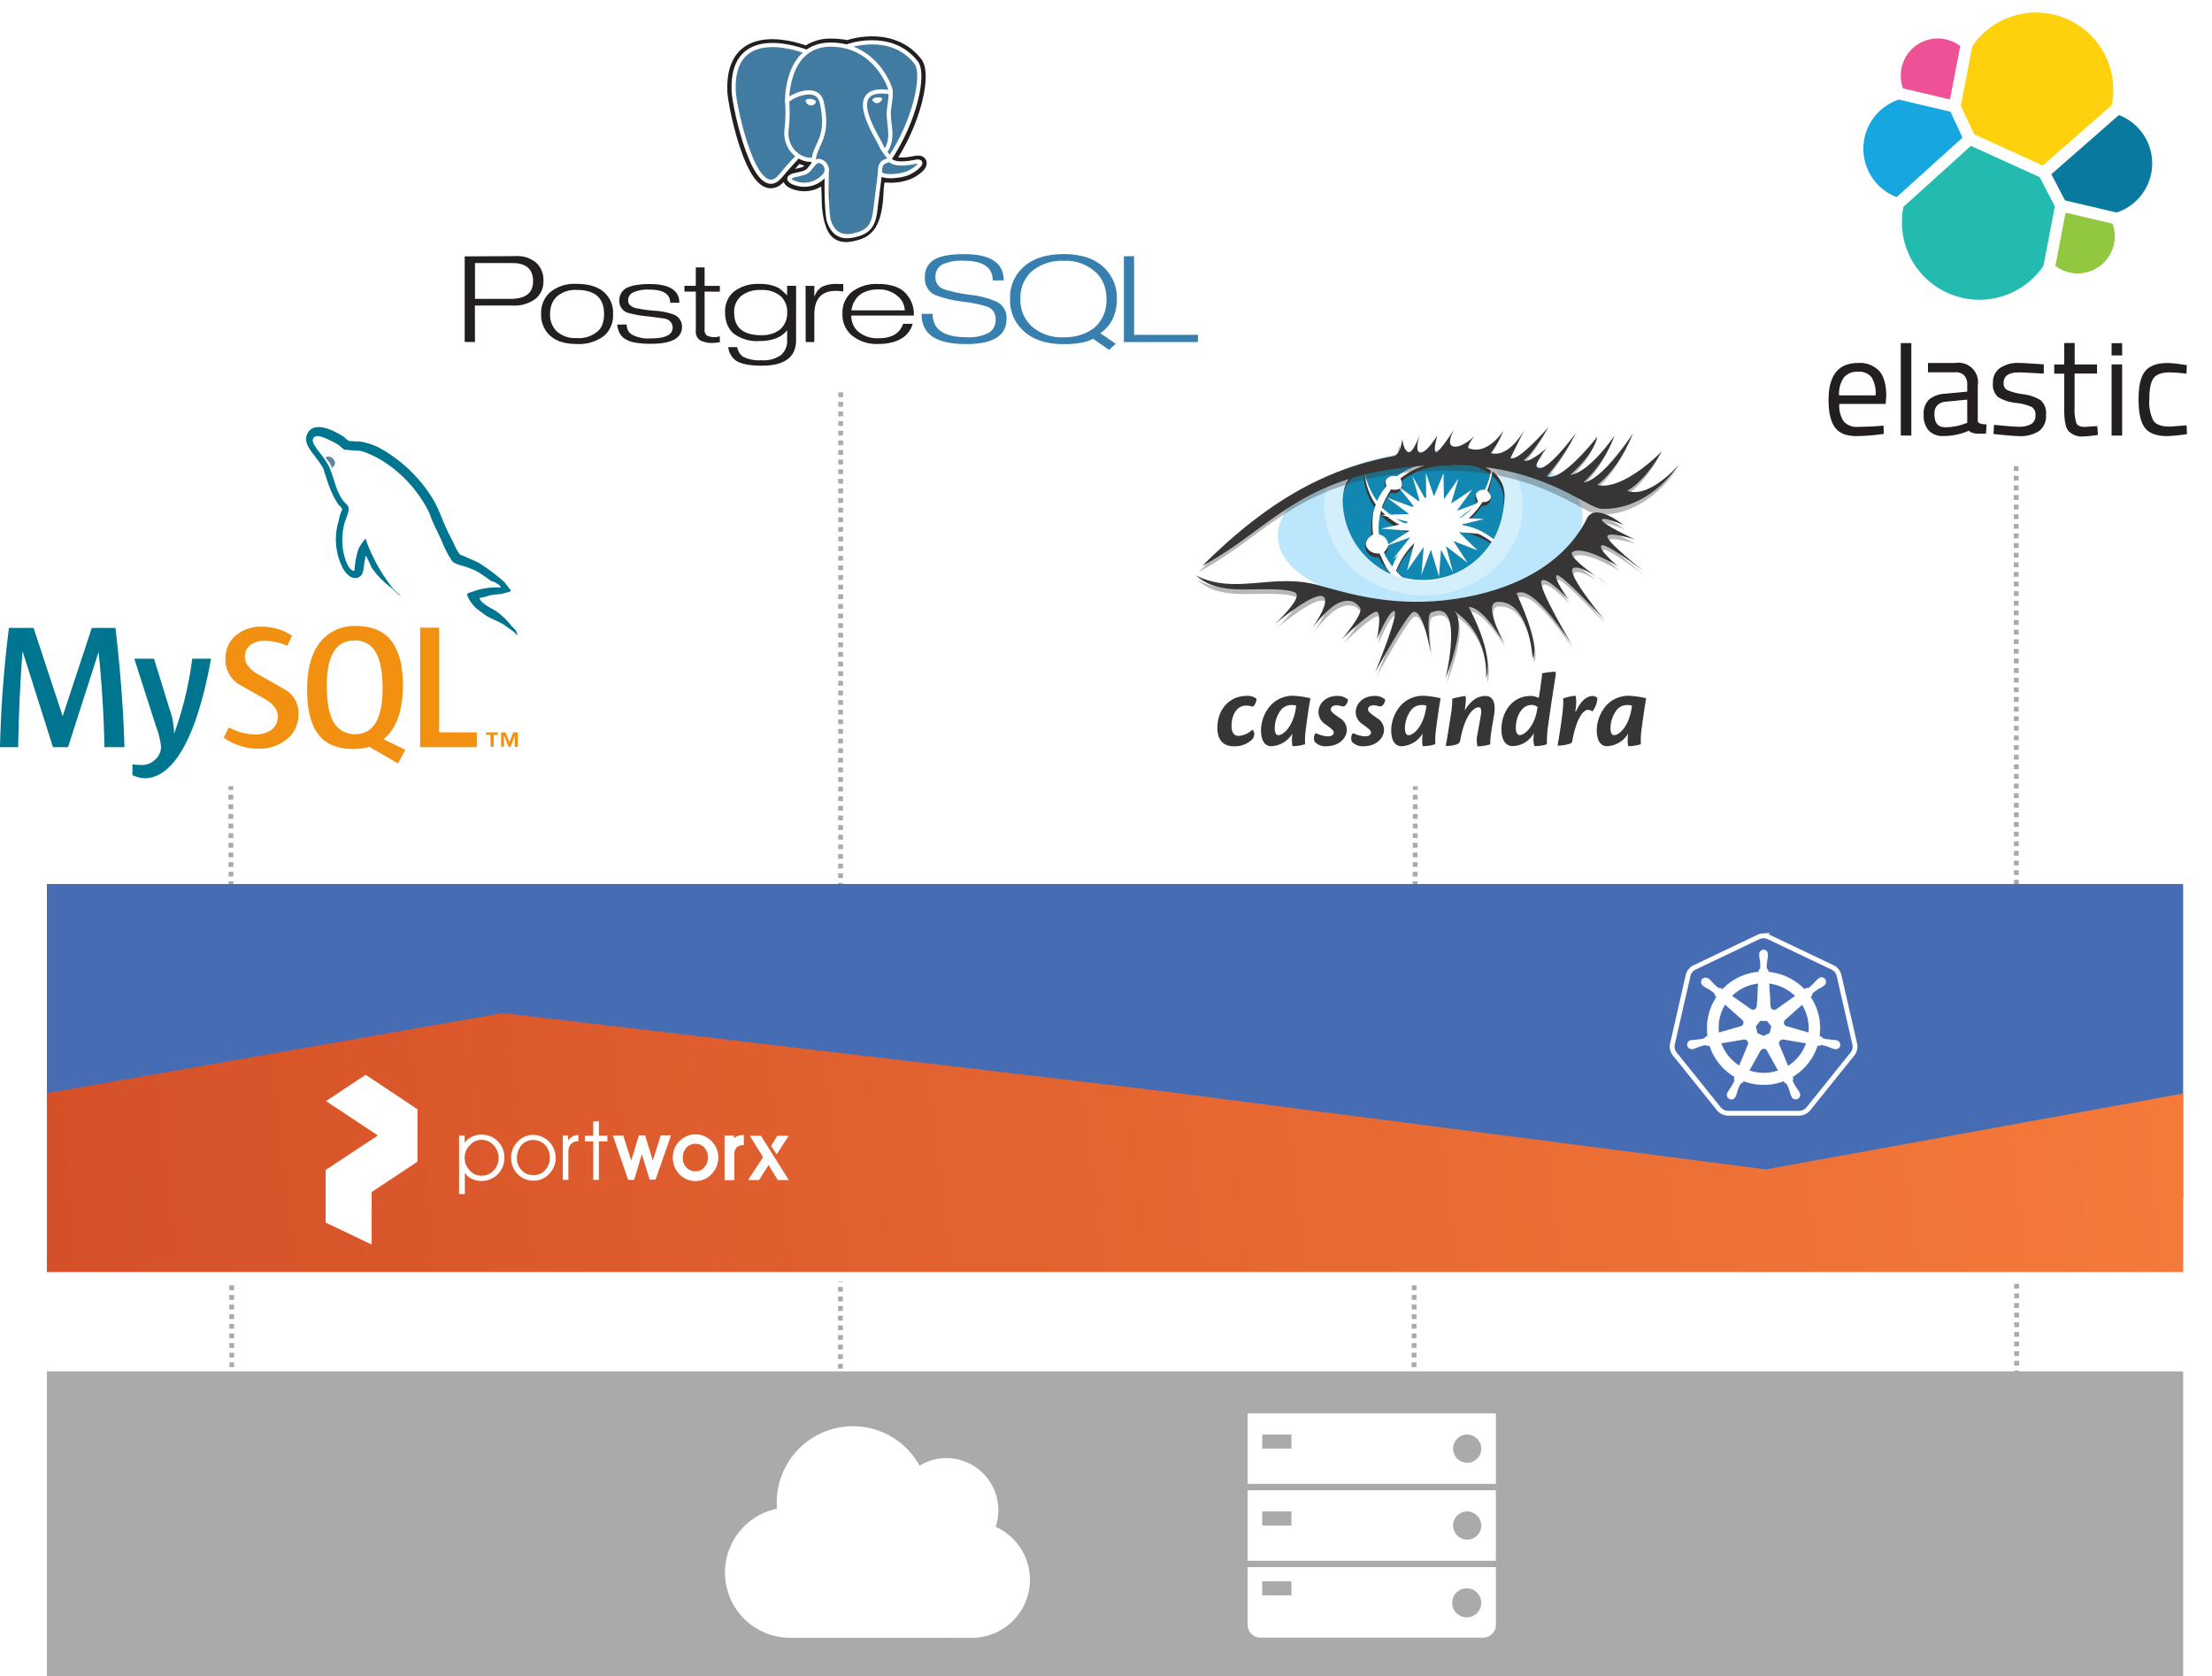 <svg xmlns="http://www.w3.org/2000/svg" xmlns:xlink="http://www.w3.org/1999/xlink" width="459.953" height="348.493" viewBox="0 0 459.953 348.493"><defs><style>.a,.ag,.k,.l,.m{fill:none;}.a{stroke:#aaa;stroke-dasharray:1 1;}.b{fill:#5d87a1;}.ai,.b,.e,.f{fill-rule:evenodd;}.c,.f{fill:#00758f;}.d,.e{fill:#f29111;}.g,.i{fill:#231f20;}.h{fill:#367faf;}.i{stroke:#231f20;stroke-width:2.598px;}.j{fill:#417ba2;}.ag,.ah,.k,.l,.m,.n,.o{stroke:#fff;}.k,.l{stroke-linecap:round;}.k,.m{stroke-linejoin:round;}.k,.l,.m{stroke-width:0.866px;}.l{stroke-linejoin:bevel;}.ah,.ai,.aj,.n,.o,.s{fill:#fff;}.n{stroke-width:0.289px;}.o{stroke-width:0.144px;}.p{fill:#373535;}.q{fill:#bbe6fb;}.r,.v,.w{opacity:0.35;}.r{clip-path:url(#a);}.t{fill:#1287b1;}.u{clip-path:url(#b);}.v{clip-path:url(#c);}.w{clip-path:url(#d);}.x{fill:#ffd10c;}.y{fill:#23bab0;}.z{fill:#ef5197;}.aa{fill:#16a7e0;}.ab{fill:#92c740;}.ac{fill:#0a79a0;}.ad{fill:#aaa;}.ae{fill:#466cb4;}.af{fill:url(#g);}.ah{stroke-width:0.055px;}.aj{stroke:rgba(0,0,0,0);}.ak{filter:url(#e);}</style><clipPath id="a"><rect width="41.28" height="29.053"/></clipPath><clipPath id="b"><rect width="21.463" height="21.425"/></clipPath><clipPath id="c"><rect width="99.275" height="28.904"/></clipPath><clipPath id="d"><rect width="93.18" height="34.513"/></clipPath><filter id="e" x="3.752" y="181.722" width="456.201" height="90.726" filterUnits="userSpaceOnUse"><feOffset dy="2" input="SourceAlpha"/><feGaussianBlur stdDeviation="2" result="f"/><feFlood flood-opacity="0.161"/><feComposite operator="in" in2="f"/><feComposite in="SourceGraphic"/></filter><linearGradient id="g" x1="0.004" y1="0.807" x2="1" y2="0.794" gradientUnits="objectBoundingBox"><stop offset="0" stop-color="#d55028"/><stop offset="1" stop-color="#f47a3a"/></linearGradient></defs><g transform="translate(-330.248 -3556.507)"><line class="a" x1="0.261" y1="154.776" transform="translate(378.242 3719.973)"/><g transform="translate(330.248 3645.3)"><path class="b" d="M635.014,359.8a4.9,4.9,0,0,0-1.014.107v.053h.053a7.473,7.473,0,0,0,.8,1.014c.213.374.374.8.587,1.175l.053-.054a1.352,1.352,0,0,0,.534-1.228c-.161-.16-.161-.374-.321-.534-.16-.214-.534-.374-.694-.534" transform="translate(-566.373 -353.66)"/><g transform="translate(0 0)"><path class="c" d="M546.875,438.286h-4.163c-.128-6.981-.576-13.578-1.216-19.791h0l-6.341,19.791h-3.138L525.74,418.5h-.064c-.449,5.957-.769,12.489-.9,19.791H521a241.506,241.506,0,0,1,1.857-24.786h5.124L534,431.753h.064l6.021-18.253h4.931c1.024,8.966,1.665,17.228,1.857,24.786" transform="translate(-521 -371.741)"/><path class="c" d="M580.332,423.564c-1.665,9.159-3.907,15.82-6.661,19.983q-3.266,4.8-7.109,4.8a6.488,6.488,0,0,1-2.562-.64v-2.242a13.646,13.646,0,0,0,1.729.128,3.877,3.877,0,0,0,2.882-1.024,3.655,3.655,0,0,0,1.345-2.69,16.719,16.719,0,0,0-1.025-4.227L564.384,423.5h4.1l3.267,10.568a14.916,14.916,0,0,1,.9,5.06,72.469,72.469,0,0,0,3.779-15.627h3.907Z" transform="translate(-536.46 -375.337)"/><path class="d" d="M669.184,438.25H657.4V413.4h3.971v21.776h7.814Z" transform="translate(-570.04 -371.706)"/><path class="e" d="M641.131,438.647l-4.547-2.242c.385-.32.768-.7,1.153-1.089,1.922-2.306,2.882-5.636,2.882-10.119,0-8.2-3.2-12.3-9.671-12.3a9.012,9.012,0,0,0-7.365,3.138c-1.921,2.306-2.882,5.636-2.882,10.055,0,4.355.833,7.558,2.562,9.607,1.537,1.857,3.907,2.754,7.11,2.754a10.89,10.89,0,0,0,3.266-.448l5.957,3.458Zm-14.795-5.572c-1.025-1.6-1.537-4.227-1.537-7.814,0-6.276,1.922-9.351,5.7-9.351a4.756,4.756,0,0,1,4.355,2.242c1.024,1.6,1.536,4.163,1.536,7.75,0,6.276-1.921,9.479-5.7,9.479a5.012,5.012,0,0,1-4.355-2.306" transform="translate(-556.845 -371.526)"/><path class="d" d="M609.163,431.225a6.579,6.579,0,0,1-2.305,5.188,9.078,9.078,0,0,1-6.212,2.049,12.317,12.317,0,0,1-7.045-2.306l1.089-2.113A12.389,12.389,0,0,0,600,435.516a5.753,5.753,0,0,0,3.523-.961,3.4,3.4,0,0,0,1.345-2.754c0-1.473-1.025-2.754-2.882-3.778-1.729-.961-5.188-2.946-5.188-2.946a5.907,5.907,0,0,1-2.818-5.252,6.17,6.17,0,0,1,2.113-4.868,8.012,8.012,0,0,1,5.444-1.857,11.279,11.279,0,0,1,6.277,1.857l-.961,2.114a11.8,11.8,0,0,0-4.8-1.024,4.492,4.492,0,0,0-2.946.9,3.074,3.074,0,0,0-1.089,2.37c0,1.473,1.025,2.754,3.01,3.843,1.793.961,5.316,3.01,5.316,3.01a5.529,5.529,0,0,1,2.818,5.06" transform="translate(-547.102 -371.598)"/><path class="f" d="M660.875,381.668a14.375,14.375,0,0,0-5.828.833c-.449.192-1.153.192-1.217.768.257.256.257.64.513.961a8.483,8.483,0,0,0,1.537,1.857c.641.448,1.281.961,1.922,1.409,1.153.7,2.5,1.153,3.651,1.857.64.448,1.345.961,1.985,1.409.32.256.512.64.961.768v-.064c-.193-.256-.256-.641-.449-.961l-.9-.9a14.015,14.015,0,0,0-3.138-3.01c-.961-.641-3.075-1.537-3.459-2.69l-.064-.064a11.984,11.984,0,0,0,2.049-.512c1.025-.256,1.922-.192,3.011-.448a12.986,12.986,0,0,0,1.473-.448v-.256c-.512-.512-.961-1.281-1.473-1.793a39.755,39.755,0,0,0-4.932-3.714c-.961-.576-2.114-.961-3.138-1.473-.384-.192-.961-.256-1.153-.576a13.134,13.134,0,0,1-1.217-2.306,54.524,54.524,0,0,1-2.434-5.188,32.377,32.377,0,0,0-1.537-3.394,29.988,29.988,0,0,0-11.593-11.208,13.52,13.52,0,0,0-3.843-1.217c-.769,0-1.473-.064-2.242-.128-.512-.192-.96-.769-1.409-1.025-1.729-1.089-6.084-3.394-7.365-.32-.833,1.922,1.217,3.843,1.858,4.868a17.447,17.447,0,0,1,1.537,2.242c.192.512.256,1.025.512,1.6a27.583,27.583,0,0,0,1.537,4.035,17.682,17.682,0,0,0,1.089,1.857c.257.32.64.448.768,1.025a7.707,7.707,0,0,0-.7,2.242,13.076,13.076,0,0,0,.9,10.055c.448.768,1.6,2.37,3.138,1.793,1.345-.512,1.025-2.242,1.409-3.715.064-.384,0-.576.192-.833v.064c.448.832.833,1.665,1.217,2.5a18.009,18.009,0,0,0,3.907,4.035c.7.512,1.281,1.473,2.177,1.793v-.064H640a3.083,3.083,0,0,0-.7-.577,13.364,13.364,0,0,1-1.537-1.793,33.441,33.441,0,0,1-3.331-5.444,28.5,28.5,0,0,1-1.281-2.882c-.192-.384-.192-.9-.449-1.089a9.653,9.653,0,0,0-1.409,2.049,15.989,15.989,0,0,0-.833,4.547c-.128,0-.064,0-.128.064-.961-.256-1.281-1.217-1.666-2.05a13.075,13.075,0,0,1-.256-8.006c.192-.641,1.089-2.626.769-3.2-.192-.576-.769-.9-1.089-1.345a11.436,11.436,0,0,1-1.089-1.921c-.7-1.665-1.089-3.522-1.857-5.188a17.634,17.634,0,0,0-1.473-2.306A19.1,19.1,0,0,1,622,351.887c-.128-.32-.384-.9-.128-1.217.064-.256.193-.32.449-.384.384-.32,1.473.064,1.857.256a18.053,18.053,0,0,1,2.946,1.473c.449.32.9.9,1.409,1.025h.641c.961.192,2.049.064,2.946.32a20.441,20.441,0,0,1,4.291,2.049,26.712,26.712,0,0,1,9.351,10.247c.384.7.512,1.345.832,2.05.641,1.473,1.409,2.946,2.05,4.419a21.922,21.922,0,0,0,2.113,4.035c.448.641,2.242.961,3.074,1.281a19.532,19.532,0,0,1,2.05.833c1.025.641,2.05,1.345,3.01,2.049.384,0,1.921.768,1.986,1.345" transform="translate(-556.735 -348.3)"/><path class="d" d="M684.756,450.41h.64V447.4h-.96l-.768,2.049-.833-2.049h-.9v3.01h.576V448.1h.064l.9,2.305h.448l.833-2.305Zm-5,0h.641v-2.5h.833V447.4H678.8v.512h.9l.064,2.5Z" transform="translate(-577.734 -383.93)"/></g></g><line class="a" y1="229.779" x2="0.053" transform="translate(505.003 3637.289)"/><g transform="translate(426.879 3565.305)"><path class="g" d="M16.367,46.544h-7.4V39.1h7.8c2.854,0,4.283,1.276,4.283,3.779q0,3.663-4.684,3.664m5.318-7.529a6.161,6.161,0,0,0-4.256-1.361l-10.6.057v17.8H8.968l-.02-7.578h7.884A7.282,7.282,0,0,0,21.5,46.575a4.57,4.57,0,0,0,1.7-3.778,4.813,4.813,0,0,0-1.521-3.779ZM35.5,51.778a3.628,3.628,0,0,1-1.013,1.514,6.056,6.056,0,0,1-4.394,1.4,5.7,5.7,0,0,1-4.082-1.361,4.751,4.751,0,0,1-1.424-3.642,5.588,5.588,0,0,1,.373-2.109,4.139,4.139,0,0,1,1.08-1.553,5.8,5.8,0,0,1,4.053-1.342c3.827,0,5.716,1.668,5.716,5a6.135,6.135,0,0,1-.326,2.089m.387-6.566q-1.952-1.779-5.778-1.78A7.943,7.943,0,0,0,24.5,45.247a5.751,5.751,0,0,0-1.779,4.439,5.824,5.824,0,0,0,1.837,4.479,6.133,6.133,0,0,0,2.363,1.329,10.9,10.9,0,0,0,3.166.425,8.533,8.533,0,0,0,5.811-1.76A5.7,5.7,0,0,0,37.681,49.7a5.7,5.7,0,0,0-1.8-4.479Zm16.157,7.082c0,2.409-2.147,3.594-6.44,3.594a18.8,18.8,0,0,1-3.316-.249,5.647,5.647,0,0,1-2.188-.828,3.274,3.274,0,0,1-1.032-1.134,4.7,4.7,0,0,1-.5-1.779l1.984-.018a2.3,2.3,0,0,0,1.049,2.083,7.2,7.2,0,0,0,3.987.8q4.5,0,4.5-2.256a1.856,1.856,0,0,0-1.509-1.814q-.306-.1-3.642-.506a22.953,22.953,0,0,1-4.157-.737,2.55,2.55,0,0,1-1.777-2.543,2.863,2.863,0,0,1,1.587-2.677,7.952,7.952,0,0,1,1.962-.564,16.3,16.3,0,0,1,2.727-.2q6.2,0,6.2,3.891h-1.9q0-2.734-4.358-2.735a7.371,7.371,0,0,0-3.307.567,1.815,1.815,0,0,0-1.091,1.7q0,1.071,1.471,1.549a30.107,30.107,0,0,0,3.957.574,13.6,13.6,0,0,1,3.8.709,2.686,2.686,0,0,1,1.984,2.6Zm7.846,3.26-.812.113-.507.038a5.288,5.288,0,0,1-2.813-.567,2.189,2.189,0,0,1-.85-1.984V45.03H52.523V43.835h2.353L54.894,40h1.821v3.838h3.172V45.05l-3.172-.02v7.9a1.369,1.369,0,0,0,.468,1.219,3.052,3.052,0,0,0,1.672.336,1.367,1.367,0,0,0,.383-.014c.142-.023.35-.071.631-.145l.02,1.219Zm12.6-2.71a5.4,5.4,0,0,1-1.7.937,6.81,6.81,0,0,1-2.2.326c-3.81,0-5.712-1.559-5.712-4.72a4.275,4.275,0,0,1,1.46-3.438A6.171,6.171,0,0,1,68.437,44.7,5.869,5.869,0,0,1,72.5,45.956a4.3,4.3,0,0,1,1.386,3.353,4.476,4.476,0,0,1-1.414,3.535M75.7,43.83H73.883l-.02,2.008a12,12,0,0,0-1.721-1.548,8.186,8.186,0,0,0-3.957-.84,8.05,8.05,0,0,0-5.428,1.624,5.316,5.316,0,0,0-1.777,4.318,6.555,6.555,0,0,0,.449,2.494,4.954,4.954,0,0,0,1.311,1.862,8.052,8.052,0,0,0,5.3,1.567c2.744,0,4.677-.751,5.839-2.268v2.079a3.863,3.863,0,0,1-1.253,3.078A6.247,6.247,0,0,1,68.51,59.3a7.288,7.288,0,0,1-3.827-.743,3.068,3.068,0,0,1-1.185-1.98H61.635A3.9,3.9,0,0,0,63.3,59.421q1.569,1.012,5.3,1.012,7.135,0,7.135-5.3V43.816Zm9.85,1.183a9.528,9.528,0,0,0-1.528-.133q-4.49,0-4.49,4.925v5.709h-1.8l-.02-11.683,1.821.018v2.083h.095a3.636,3.636,0,0,1,1.453-1.868,6.591,6.591,0,0,1,3.248-.617h1.223v1.563Zm1.7,3.92A5.212,5.212,0,0,1,88.8,45.849a5.492,5.492,0,0,1,1.777-.95,7.306,7.306,0,0,1,2.237-.316,5.838,5.838,0,0,1,3.966,1.332,3.943,3.943,0,0,1,1.552,3.019H87.264m11.243-3.6a5.84,5.84,0,0,0-2.373-1.419,10.7,10.7,0,0,0-3.309-.461A8.282,8.282,0,0,0,87.335,45.1a5.548,5.548,0,0,0-1.952,4.479,5.683,5.683,0,0,0,1.874,4.5,8.215,8.215,0,0,0,5.719,1.837,10.68,10.68,0,0,0,2.724-.333,7.548,7.548,0,0,0,2.19-.942,5.084,5.084,0,0,0,2.083-2.914H97.989c-.676,1.984-2.357,3-5.046,3a6.14,6.14,0,0,1-4.394-1.465,4.312,4.312,0,0,1-1.318-3.254h12.982a6.2,6.2,0,0,0-1.74-4.677Z" transform="translate(-6.834 6.797)"/><path class="h" d="M91.509,50.865q0,5.2-8.39,5.2-5.028,0-7.342-1.793a5.3,5.3,0,0,1-1.892-4.493h2.268q0,4.858,6.98,4.857a9.014,9.014,0,0,0,4.839-.992,3.124,3.124,0,0,0,1.275-2.75,2.63,2.63,0,0,0-1.722-2.6,27.187,27.187,0,0,0-4.762-1.013,24.722,24.722,0,0,1-6.177-1.451A3.766,3.766,0,0,1,74.54,42.2a3.957,3.957,0,0,1,1.74-3.555q1.871-1.28,6.426-1.28,8.227,0,8.224,5.464H88.646q0-4.092-6.094-4.092a9.29,9.29,0,0,0-4.479.822,2.892,2.892,0,0,0-1.339,2.582,2.545,2.545,0,0,0,1.722,2.506,31.534,31.534,0,0,0,5.394,1.168,18.269,18.269,0,0,1,5.669,1.474,3.684,3.684,0,0,1,2.008,3.577ZM109.8,52.637a8.788,8.788,0,0,1-2.852,1.518,11.707,11.707,0,0,1-3.56.506,9.423,9.423,0,0,1-6.5-2.168,7.31,7.31,0,0,1-2.48-5.774,7.288,7.288,0,0,1,2.459-5.861,9.721,9.721,0,0,1,6.52-2.1,9.106,9.106,0,0,1,6.47,2.2,6.721,6.721,0,0,1,1.838,2.5,8.389,8.389,0,0,1,.6,3.264,7.462,7.462,0,0,1-2.489,5.919m1.2,1.181a7.843,7.843,0,0,0,2.6-3.009,9.366,9.366,0,0,0,.843-4.079,8.593,8.593,0,0,0-2.755-6.661,9.329,9.329,0,0,0-3.543-2.044,15.531,15.531,0,0,0-4.762-.669q-5.2,0-8.168,2.523a8.513,8.513,0,0,0-2.965,6.84A8.551,8.551,0,0,0,95.232,53.5c1.98,1.719,4.72,2.579,8.175,2.579a20.186,20.186,0,0,0,3.538-.274,8.6,8.6,0,0,0,2.563-.842l3.328,2.306L114.224,56,111,53.81Zm20.31,1.818H115.923V37.815l2.116-.038v16.37h13.294l-.02,1.488Z" transform="translate(21.146 6.672)"/><path class="i" d="M76.237,36.412c.279-2.324.2-2.665,1.928-2.288l.425.038a10,10,0,0,0,4.1-.689c2.2-1.02,3.506-2.727,1.337-2.279-4.952,1.02-5.292-.655-5.292-.655,5.23-7.758,7.413-17.607,5.527-20.016C79.113,3.947,70.2,7.058,70.056,7.139l-.047.009a17.551,17.551,0,0,0-3.3-.344,8.223,8.223,0,0,0-5.244,1.566S45.572,1.821,46.3,16.6c.156,3.144,4.507,23.791,9.694,17.555,1.9-2.282,3.727-4.209,3.727-4.209a4.785,4.785,0,0,0,3.142.8l.088-.075a3.445,3.445,0,0,0,.035.887c-1.336,1.492-.944,1.757-3.614,2.306-2.7.557-1.115,1.549-.078,1.808a5.49,5.49,0,0,0,6.13-1.991L65.345,34c.524.42.489,3.015.563,4.868a17.489,17.489,0,0,0,.577,4.606c.378,1.02.822,3.648,4.337,2.9,2.934-.629,5.179-1.534,5.383-9.954" transform="translate(9.624 -6.274)"/><path class="j" d="M84.031,31.2c-4.952,1.02-5.292-.655-5.292-.655,5.23-7.758,7.412-17.607,5.527-20.018-5.145-6.576-14.054-3.465-14.2-3.385l-.048.009a17.55,17.55,0,0,0-3.3-.344A8.223,8.223,0,0,0,61.47,8.368S45.579,1.82,46.305,16.6c.156,3.146,4.507,23.791,9.694,17.555,1.9-2.282,3.727-4.209,3.727-4.209a4.8,4.8,0,0,0,3.141.8l.089-.075a3.46,3.46,0,0,0,.035.887c-1.336,1.492-.944,1.757-3.614,2.306-2.7.557-1.115,1.549-.078,1.808a5.49,5.49,0,0,0,6.13-1.991L65.352,34c.524.42.893,2.728.829,4.819a13.187,13.187,0,0,0,.312,4.652c.414,1.123.822,3.648,4.337,2.9,2.934-.629,4.456-2.259,4.667-4.978.15-1.933.49-1.647.51-3.373l.272-.818c.315-2.622.05-3.465,1.857-3.071l.425.038a9.992,9.992,0,0,0,4.1-.689c2.2-1.02,3.506-2.727,1.337-2.279Z" transform="translate(9.627 -6.275)"/><g transform="translate(55.91 0)"><path class="k" d="M65.668,32.715c-.136,4.875.034,9.784.51,10.977s1.5,3.515,5.012,2.761c2.934-.629,4-1.847,4.464-4.535l1.084-8.593M61.472,8.276s-15.9-6.5-15.165,8.28C46.449,19.7,50.814,40.348,56,34.112c1.9-2.268,3.61-4.068,3.61-4.068M70.047,7.09c-.567.173,8.844-3.434,14.184,3.4,1.885,2.409-.283,12.26-5.527,20.018" transform="translate(-46.282 -6.292)"/><path class="l" d="M75.428,30.36s.34,1.677,5.294.655c2.168-.448.85,1.257-1.337,2.279-1.806.836-5.853,1.053-5.921-.1-.17-2.99,2.132-2.081,1.964-2.829-.15-.675-1.179-1.337-1.859-2.986-.6-1.441-8.149-12.489,2.1-10.848.376-.078-2.673-9.747-12.262-9.9s-9.272,11.792-9.272,11.792" transform="translate(-43.008 -6.155)"/><g transform="translate(10.957 10.41)"><path class="m" d="M59.57,24.251c-1.337,1.492-.944,1.757-3.614,2.306-2.7.557-1.115,1.549-.078,1.808a5.49,5.49,0,0,0,6.13-1.991,1.836,1.836,0,0,0-.825-2.516,1.216,1.216,0,0,0-1.61.393Z" transform="translate(-53.827 -9.435)"/><path class="k" d="M59.669,28.427a7.091,7.091,0,0,1,.741-3.146c.68-1.834,2.268-3.668,1-9.485-.935-4.334-7.225-.9-7.228-.315a29.51,29.51,0,0,1-.1,5.764c-.51,3.634,2.31,6.708,5.56,6.392" transform="translate(-54.014 -13.636)"/></g></g><g transform="translate(71.025 11.504)"><path class="n" d="M56.948,14.953c-.028.2.369.737.883.808a.953.953,0,0,0,.984-.547c.027-.2-.369-.422-.884-.5s-.957.033-.984.234Z" transform="translate(-56.947 -14.289)"/><path class="o" d="M68.572,14.663c.028.2-.369.737-.883.808a.956.956,0,0,1-.985-.547c-.028-.2.368-.422.884-.493s.957.033.985.234Z" transform="translate(-52.876 -14.408)"/></g><path class="k" d="M69.647,13.608c.085,1.573-.34,2.648-.393,4.323-.079,2.438,1.162,5.226-.709,8.018" transform="translate(18.918 -3.239)"/></g><line class="a" y1="154.776" x2="0.343" transform="translate(624.199 3719.973)"/><g transform="translate(578.89 3645.3)"><g transform="translate(4.495 50.858)"><g transform="translate(0)"><g transform="translate(0)"><g transform="translate(0 5.036)"><path class="p" d="M-10.175,0A2.926,2.926,0,0,1-8.118.608c.047.608-.514,1.636-.841,1.636a4.055,4.055,0,0,0-1.309-.234c-2.057,0-3.038,2.1-3.038,4.207,0,1.309.467,2.1,1.5,2.1A4.652,4.652,0,0,0-8.96,7.011a1.215,1.215,0,0,1,.374.888,1.581,1.581,0,0,1-.561,1.262,5.1,5.1,0,0,1-3.692,1.309c-2.01,0-3.412-1.122-3.412-3.833C-16.3,3.132-13.961,0-10.175,0Z" transform="translate(16.252)"/></g><g transform="translate(9.073 5.024)"><path class="p" d="M-6.026-13.7c1.122,0,3.085-1.916,3.646-5.609a1.988,1.988,0,0,1,.093-.514,2.626,2.626,0,0,0-.935-.14A2.769,2.769,0,0,0-5.652-18.7a6.34,6.34,0,0,0-1.122,3.552c0,.935.28,1.449.748,1.449Zm-3.6-1.028a7.9,7.9,0,0,1,2.15-5.328,6.253,6.253,0,0,1,4.767-1.823,18.15,18.15,0,0,1,3.365.514C.424-20.379-.09-16.64-.371-14.49a18.83,18.83,0,0,0-.093,2.664,8.276,8.276,0,0,1-2.524.421c-.187,0-.234-.935-.187-1.776a4.709,4.709,0,0,1,.093-.888,5.362,5.362,0,0,1-4.394,2.664c-1.309,0-2.15-1.075-2.15-3.319Z" transform="translate(9.625 21.875)"/></g><g transform="translate(20.076 5.036)"><path class="p" d="M-8.151,0a3.251,3.251,0,0,1,2.2.748c0,.608-.514,1.683-1.309,1.4a3.738,3.738,0,0,0-1.122-.187c-.608,0-1.122.28-1.122.841,0,.421.327.748,1.823,1.776a2.91,2.91,0,0,1,1.5,2.477c0,1.636-1.542,3.412-4.253,3.412a3.068,3.068,0,0,1-2.384-.888c-.421-.654-.093-2.01.374-1.776a5.934,5.934,0,0,0,2.337.608c.748,0,1.215-.327,1.215-.795,0-.374-.327-.7-1.683-1.683a3.04,3.04,0,0,1-1.5-2.524C-12.077,1.542-10.488,0-8.151,0Z" transform="translate(13.019)"/></g><g transform="translate(27.816 5.036)"><path class="p" d="M-8.151,0a3.251,3.251,0,0,1,2.2.748c0,.608-.514,1.683-1.309,1.4a3.738,3.738,0,0,0-1.122-.187c-.608,0-1.122.28-1.122.841,0,.421.327.748,1.823,1.776a2.91,2.91,0,0,1,1.5,2.477c0,1.636-1.542,3.412-4.253,3.412a3.068,3.068,0,0,1-2.384-.888c-.421-.654-.093-2.01.374-1.776a5.934,5.934,0,0,0,2.337.608c.748,0,1.215-.327,1.215-.795,0-.374-.327-.7-1.683-1.683a3.04,3.04,0,0,1-1.5-2.524C-12.077,1.542-10.488,0-8.151,0Z" transform="translate(13.019)"/></g><g transform="translate(36.151 5.024)"><path class="p" d="M-6.026-13.7c1.122,0,3.085-1.916,3.646-5.609a1.988,1.988,0,0,1,.093-.514,2.626,2.626,0,0,0-.935-.14A2.769,2.769,0,0,0-5.652-18.7a6.34,6.34,0,0,0-1.122,3.552c0,.935.28,1.449.748,1.449Zm-3.6-1.028a7.9,7.9,0,0,1,2.15-5.328,6.253,6.253,0,0,1,4.767-1.823,18.15,18.15,0,0,1,3.365.514C.424-20.379-.09-16.64-.371-14.49a18.83,18.83,0,0,0-.093,2.664,8.276,8.276,0,0,1-2.524.421c-.187,0-.234-.935-.187-1.776a4.709,4.709,0,0,1,.093-.888,5.362,5.362,0,0,1-4.394,2.664c-1.309,0-2.15-1.075-2.15-3.319Z" transform="translate(9.625 21.875)"/></g><g transform="translate(47.487 5.055)"><path class="p" d="M-6.73-4.852c1.028-1.683,2.384-2.9,4.253-2.9,1.589,0,2.1,1.5,1.823,3.6-.14.982-.421,2.384-.608,3.692A17.121,17.121,0,0,0-1.5,2.3,9.791,9.791,0,0,1-4.16,2.72,5.592,5.592,0,0,1-4.16.2c.187-1.075.561-3.038.748-4.16.093-.7.093-1.449-.514-1.449-.841,0-2.8,1.309-3.786,6.73a1.081,1.081,0,0,1-.514.888,6.154,6.154,0,0,1-2.524.421c.28-1.4.7-4.207,1.028-6.263a19.619,19.619,0,0,0,.327-3.552A22.144,22.144,0,0,1-6.777-7.75c.234,0,.28.7.047,2.384,0,.14-.047.374-.047.514Z" transform="translate(10.75 7.75)"/></g><g transform="translate(59.071)"><path class="p" d="M-6.417-22.069c.982,0,2.991-1.823,3.552-5.095a3.726,3.726,0,0,1,.14-.7,1.654,1.654,0,0,0-1.262-.467c-2.243,0-3.272,2.711-3.272,4.674-.047,1.028.327,1.589.841,1.589Zm-1.5,2.29c-1.449,0-2.337-1.262-2.337-3.459,0-3.646,2.243-6.964,6.076-6.964a3.573,3.573,0,0,1,1.683.421c.187-1.028.654-4.207.7-5.141A24.152,24.152,0,0,1,.781-35.25c.234,0,.327.234.234.795C.453-31.09-.481-24.64-.668-23.191a26.082,26.082,0,0,0-.14,3.038,8.09,8.09,0,0,1-2.571.374A4.086,4.086,0,0,1-3.566-21.7c0-.28.047-.7.047-.795a5.084,5.084,0,0,1-4.394,2.711Z" transform="translate(10.25 35.25)"/></g><g transform="translate(70.736 4.995)"><path class="p" d="M-6.417-5.478C-5.249-8.142-3.8-8.7-2.912-8.7a1.44,1.44,0,0,1,.935.421,4.8,4.8,0,0,1-1.028,2.8,1.505,1.505,0,0,0-.935-.327c-.748,0-2.243,1.168-3.225,6.31-.047.421-.187.608-.467.7a8.06,8.06,0,0,1-2.617.421c.327-1.823.935-5.609,1.122-7.806a14.911,14.911,0,0,0,.047-2.01A12.524,12.524,0,0,1-6.6-8.75c.187,0,.374,1.215.047,3.225Z" transform="translate(10.25 8.75)"/></g><g transform="translate(78.889 5.024)"><path class="p" d="M-6.026-13.7c1.122,0,3.085-1.916,3.646-5.609a1.988,1.988,0,0,1,.093-.514,2.626,2.626,0,0,0-.935-.14A2.769,2.769,0,0,0-5.652-18.7a6.34,6.34,0,0,0-1.122,3.552c0,.935.28,1.449.748,1.449Zm-3.6-1.028a7.9,7.9,0,0,1,2.15-5.328,6.253,6.253,0,0,1,4.767-1.823,18.15,18.15,0,0,1,3.365.514C.424-20.379-.09-16.64-.371-14.49a18.83,18.83,0,0,0-.093,2.664,8.276,8.276,0,0,1-2.524.421c-.187,0-.234-.935-.187-1.776a4.709,4.709,0,0,1,.093-.888,5.362,5.362,0,0,1-4.394,2.664c-1.309,0-2.15-1.075-2.15-3.319Z" transform="translate(9.625 21.875)"/></g></g></g></g><g transform="translate(17.073 4.72)"><g transform="translate(0 0)"><path class="q" d="M-96.845-659.693c.748,8.637-12.825,16.826-30.325,18.322s-32.269-4.263-32.979-12.9c-.748-8.638,12.825-16.827,30.325-18.322,17.462-1.5,32.232,4.3,32.979,12.9" transform="translate(160.179 672.829)"/></g></g><g transform="translate(26.72 5.97)"><g class="r"><g transform="translate(-0.006 0.005)"><path class="s" d="M-43.7-694.906c-6.656-.112-14.471,2.542-20.266,5.011a16.963,16.963,0,0,0-.935,5.5c0,10.245,9.236,18.509,20.64,18.509s20.64-8.3,20.64-18.509a17.145,17.145,0,0,0-2.543-8.937,143.163,143.163,0,0,0-17.537-1.57" transform="translate(64.9 694.909)"/></g></g></g><g transform="translate(30.703 5.963)"><g transform="translate(0 0)"><path class="s" d="M-36.361-694.93c-3.7-.224-10.058,1.683-15.368,3.627A15.566,15.566,0,0,0-53-685.134c0,8.974,8.114,16.228,16.714,16.228,8.525,0,16.078-7.291,16.714-16.228a14.029,14.029,0,0,0-2.206-8.039,136.67,136.67,0,0,0-14.583-1.758" transform="translate(53 694.948)"/></g></g><g transform="translate(30.712 6.02)"><g transform="translate(0)"><g transform="translate(4.452)"><path class="p" d="M-18.108-667.775a9.879,9.879,0,0,1,1.795-2.318,5.072,5.072,0,0,1-.224-1.085,1.835,1.835,0,0,1,1.832-1.832,2.122,2.122,0,0,1,.673.112,13.371,13.371,0,0,1,10.993-2.43c.374.075.71.187,1.084.3A15.693,15.693,0,0,0-13.4-671.7a6.052,6.052,0,0,1,.337,1.084c0,1.01-.636,1.272-1.645,1.272a1.746,1.746,0,0,1-.636-.112,18.97,18.97,0,0,0-1.944,3.776,13.861,13.861,0,0,0,5.16,2.767c0-.112.075-.187.075-.262a5.7,5.7,0,0,1,5.721-5.5,5.507,5.507,0,0,1,5.422,4.562,12.917,12.917,0,0,0,3.664-2.8,3.37,3.37,0,0,1-.486-1.5,1.66,1.66,0,0,1,1.645-1.645c.112,0,.262.037.374.037a13.165,13.165,0,0,0,1.122-3.29c-4.749-3.515-13.947-3.029-13.947-3.029s-7.329-.374-12.264,2.019a15.046,15.046,0,0,0,2.692,6.543" transform="translate(20.8 676.361)"/></g><g transform="translate(24.497 3.214)"><path class="p" d="M-10.416-666.7a3.1,3.1,0,0,1,.673.823c.449.785-.449,1.533-1.346,1.533a.637.637,0,0,1-.262-.037,17.8,17.8,0,0,1-4.45,4.711,13.834,13.834,0,0,1,6.618,2.917,19.537,19.537,0,0,0,2.393-8.824A6.393,6.393,0,0,0-9.294-670.7a21.2,21.2,0,0,1-1.122,4" transform="translate(15.8 670.7)"/></g><g transform="translate(7.482 11.356)"><path class="p" d="M-16.17-605.194c.823-2.281,2.842-4,4.749-5.572a9.549,9.549,0,0,1-.86-1.757,13.429,13.429,0,0,1-5.983-3.776c0,.038-.037.112-.037.15a12.085,12.085,0,0,0-.224,4,2.4,2.4,0,0,1,1.944,2.356,3.456,3.456,0,0,1-1.084,2.131,12.684,12.684,0,0,0,1.5,2.468" transform="translate(18.6 616.3)"/></g><g transform="translate(0 2.096)"><path class="p" d="M-28.541-614.752c-.972-.972-1.645-2.916-2.281-4.113-.112,0-.224.037-.374.037-1.309,0-2.73-1.122-2.393-2.393a2.413,2.413,0,0,1,1.458-1.57,16.87,16.87,0,0,1,.112-5.123,8.817,8.817,0,0,1,.449-1.047,14.035,14.035,0,0,1-2.393-7.74v-.3c-2.468,1.234-4.337,3.178-4.337,6.282,0,6.805,3.926,13.461,9.759,16.078v-.113" transform="translate(38.3 637)"/></g><g transform="translate(10.939 14.963)"><path class="p" d="M-26.538-622.7a5.516,5.516,0,0,1-5.2,3.664,5.46,5.46,0,0,1-3.4-1.2A16.084,16.084,0,0,0-39.7-613.8c.411.411.673.785,1.122,1.159,1.346.336,3.216,0,4.674,0a16.463,16.463,0,0,0,14.059-7.179,14.824,14.824,0,0,0-6.693-2.879" transform="translate(39.7 622.7)"/></g></g></g><g transform="translate(30.557 6.731)"><g transform="translate(0 0)"><g transform="translate(4.449)"><path class="t" d="M-18.208-664.1a12.155,12.155,0,0,1,1.683-2.767,1.747,1.747,0,0,1-.112-.636,1.835,1.835,0,0,1,1.832-1.832,2.113,2.113,0,0,1,.673.112,13.371,13.371,0,0,1,10.993-2.431c.374.075.71.187,1.084.3a14.647,14.647,0,0,0-11.068,3.1,2.188,2.188,0,0,1,.15.711,1.835,1.835,0,0,1-1.832,1.832,1.751,1.751,0,0,1-.636-.112,13.2,13.2,0,0,0-1.645,3.028,13.941,13.941,0,0,0,5.16,3.515v-.3a5.505,5.505,0,0,1,5.5-5.5,5.506,5.506,0,0,1,5.422,4.561,14.012,14.012,0,0,0,3.552-3.253,1.7,1.7,0,0,1-.374-1.047,1.66,1.66,0,0,1,1.645-1.645,1.269,1.269,0,0,1,.374.037,13.173,13.173,0,0,0,1.122-3.291c-4.749-3.515-13.947-3.029-13.947-3.029s-7.329-.374-12.264,2.019a14.8,14.8,0,0,0,2.692,6.619" transform="translate(20.9 672.761)"/></g><g transform="translate(24.932 3.333)"><path class="t" d="M-10.253-664.46a1.667,1.667,0,0,1,.561,1.234,1.66,1.66,0,0,1-1.645,1.645.639.639,0,0,1-.262-.037,13.727,13.727,0,0,1-4,4.038,13.3,13.3,0,0,1,6.431,2.917,16.625,16.625,0,0,0,2.094-8.152A6.268,6.268,0,0,0-9.58-667.9a13.675,13.675,0,0,1-.673,3.44" transform="translate(15.6 667.9)"/></g><g transform="translate(7.465 11.444)"><path class="t" d="M-16.758-602.156a13.219,13.219,0,0,1,4.15-5.833,4.93,4.93,0,0,1-.673-1.234A13.43,13.43,0,0,1-19.263-613c0,.037-.037.112-.037.149a12.086,12.086,0,0,0-.224,4,2.4,2.4,0,0,1,1.944,2.356,2.346,2.346,0,0,1-.785,1.758,22.849,22.849,0,0,0,1.608,2.58" transform="translate(19.6 613)"/></g><g transform="translate(0 2.193)"><path class="t" d="M-28.791-613.475a13.872,13.872,0,0,1-2.43-3.29c-.112,0-.224.038-.374.038a2.41,2.41,0,0,1-2.393-2.393,2.48,2.48,0,0,1,1.346-2.169,13.271,13.271,0,0,1,.224-4.524,12.616,12.616,0,0,1,.374-1.271,13.248,13.248,0,0,1-2.318-7.516v-.3c-2.468,1.234-4.337,3.179-4.337,6.282a16.748,16.748,0,0,0,9.871,15.255.29.29,0,0,0,.037-.112" transform="translate(38.7 634.9)"/></g><g transform="translate(11.235 15.038)"><path class="t" d="M-26.137-618.9a5.514,5.514,0,0,1-5.2,3.664,5.458,5.458,0,0,1-3.4-1.2A13.248,13.248,0,0,0-39-610.6c.411.411.823.822,1.271,1.2a17.454,17.454,0,0,0,4.225.524,16.694,16.694,0,0,0,14.022-7.628,15.039,15.039,0,0,0-6.656-2.393" transform="translate(39 618.9)"/></g></g></g><g transform="translate(38.498 9.523)"><g class="u"><g transform="translate(0.008 0.033)"><path class="s" d="M-31.86-643.794l5.085-1.234-5.085-.262,4.15-3.178-4.711,1.72,3.216-4.45-4.412,2.954,1.533-5.2-3.029,4.3-.075-5.422-1.982,4.824-1.683-4.861.075,5.758L-41.656-654l1.57,5.459-4.674-3.4,3.664,4.6-5.8-2.131,4.562,3.4-5.87.187,6.02,1.533-6.02,1.309,5.945.448-5.01,3.216,5.16-1.87-3.59,4.525,4.524-3.627-1.608,6.058,3.477-4.936-.486,5.833,1.982-5.272,1.683,5.572.411-5.572,2.505,4.749-1.458-5.459,4.487,3.44-2.954-4.524,5.01,1.944-3.851-3.776,5.16.411Z" transform="translate(48.2 654.6)"/></g></g></g><g transform="translate(0.733 0)"><g transform="translate(0 1.184)"><g class="v"><g transform="translate(-0.036 0.026)"><path class="p" d="M-33.5-627.234c15.779-15.779,28.38-20.64,39.822-22.846,1.5-.3,1.795-3.59,1.795-3.59s.224,2.431,1.271,2.768,2.43-3.814,2.43-3.814-1.271,3.7,0,3.926,3.59-3.589,3.59-3.589-.935,3.291-.3,3.478c.636.224,3.814-4.749,3.814-4.749s-1.907,3.29-.112,3.59,4.412-2.244,4.412-2.244-2.057,2.356-1.159,2.655c3.926,1.384,7.067-3.7,7.067-3.7a17.342,17.342,0,0,1-2.655,4.674c4.113,1.047,7.179-5.16,7.179-5.16l-3.066,6.207c1.57.86,7.927-6.469,7.927-6.469s-3.29,5.721-5.2,6.88c1.047.86,4.861-2.543,4.861-2.543s-3.066,3.814-1.907,4.038c1.683,1.384,7.927-7.1,7.927-7.1a43.224,43.224,0,0,1-6.02,8.9c2.991,1.5,10.47-8.152,10.47-8.152s-.224,3.066-5.609,7.927c4.038-.523,9.2-8.151,9.2-8.151a25.065,25.065,0,0,1-6.469,9.722c3.964-.412,10.283-10.171,10.283-10.171s-2.43,6.768-7.4,10.694c5.5,1.234,13.424-6.992,13.424-6.992s-3.1,5.833-7.179,8.189c4.562,1.757,10.806-5.459,10.806-5.459s-6.244,9.647-16.191,9.2c-3.253-.149-13.124-9.909-34.288-9.086-27.857,1.084-33.765,12.938-48.721,20.977" transform="translate(33.5 656.1)"/></g></g></g><g transform="translate(0.63)"><path class="p" d="M-33.1-633.033c15.779-15.779,28.38-20.64,39.785-22.846,1.5-.3,1.795-3.59,1.795-3.59s.224,2.431,1.271,2.767c1.047.3,2.43-3.814,2.43-3.814s-1.271,3.7,0,3.926,3.59-3.59,3.59-3.59-.935,3.29-.3,3.477c.636.224,3.814-4.749,3.814-4.749s-1.907,3.29-.112,3.59c1.795.336,4.412-2.244,4.412-2.244s-2.057,2.356-1.159,2.655c3.926,1.383,7.067-3.7,7.067-3.7a17.34,17.34,0,0,1-2.655,4.674c4.113,1.047,7.179-5.16,7.179-5.16l-3.066,6.207c1.57.86,7.927-6.469,7.927-6.469s-3.29,5.721-5.2,6.88c1.047.86,4.861-2.542,4.861-2.542s-3.066,3.813-1.907,4.038c1.683,1.383,7.927-7.1,7.927-7.1a43.222,43.222,0,0,1-6.02,8.9c2.991,1.5,10.47-8.151,10.47-8.151s-.224,3.066-5.609,7.927c4.038-.523,9.2-8.152,9.2-8.152a25.063,25.063,0,0,1-6.469,9.722c3.964-.411,10.283-10.17,10.283-10.17s-2.43,6.768-7.4,10.694c5.5,1.234,13.424-6.992,13.424-6.992s-3.1,5.833-7.179,8.189c4.562,1.757,10.806-5.459,10.806-5.459s-6.244,9.647-16.191,9.2c-3.253-.15-13.124-9.909-34.288-9.086-27.819,1.084-33.765,12.938-48.684,20.977" transform="translate(33.1 661.9)"/></g></g><g transform="translate(0 17.755)"><g transform="translate(0.284 0.967)"><g class="w"><g transform="translate(0.007 -0.009)"><path class="p" d="M-33.7-592.515c8.338,4.188,15.966-.635,25.576,2.057,7.291,2.057,16.191,4.6,28.268,2.841s22.4-6.992,27.3-16.34c1.533-4.187,7.777.935,7.777.935s-4.562-1.907-4.45-1.01,6.843,4.039,6.843,4.039-6.095-1.907-5.721-.486,7.628,7.142,7.628,7.142-8.189-6.244-8.9-5.385c-.673.86,3.477,4.3,3.477,4.3s-6.917-4.3-9.385-3.029c-1.757.9,7.179,6.768,7.179,6.768s-5.833-4.45-7.179-3.29c-1.383,1.159,6.544,10.694,6.544,10.694s-9.011-9.722-9.909-9.273c-.9.486,2.505,5.122,2.505,5.122s-4.45-4.861-5.646-4.038c-1.234.86,6.357,13.5,6.357,13.5s-8.189-12.975-11.591-10.806c5.31,11.666,3.328,13.349,3.328,13.349s-.673-11.891-7.291-11.591c-3.328.149,1.57,8.9,1.57,8.9s-4.524-7.965-7.553-7.815c5.571,10.507,3.59,14.807,3.59,14.807s.935-8.974-6.618-13.984c2.842,2.543-1.795,13.984-1.795,13.984s4.076-16.864-3.029-13.648c-1.122.523-.075,8.413-.075,8.413s-1.421-9.049-3.59-8.562c-1.234.262-7.927,12.526-7.927,12.526s5.459-13.274,3.814-12.713c-1.2.411-3.477,5.87-3.477,5.87s1.122-5.384,0-5.721c-1.122-.3-7.291,5.721-7.291,5.721s4.6-5.384,3.814-6.506c-1.2-1.683-2.617-1.757-4.3-1.122-2.43.935-5.721,5.385-5.721,5.385s3.253-4.487,2.692-6.207c-.935-2.692-10.32,5.235-10.32,5.235s5.571-5.235,4.3-6.356-8.151-.786-10.32-.786c-6.319.113-8.525-1.383-10.47-2.917" transform="translate(33.7 605.603)"/></g></g></g><path class="p" d="M-33.8-597.115c8.338,4.188,15.966-.635,25.576,2.057,7.291,2.056,16.191,4.6,28.268,2.842s22.4-6.993,27.3-16.34c1.533-4.188,7.777.935,7.777.935s-4.562-1.907-4.45-1.009,6.843,4.039,6.843,4.039-6.095-1.907-5.721-.486,7.628,7.142,7.628,7.142-8.189-6.245-8.9-5.385c-.673.86,3.477,4.3,3.477,4.3s-6.917-4.3-9.385-3.028c-1.757.9,7.179,6.768,7.179,6.768s-5.833-4.449-7.179-3.29c-1.383,1.159,6.581,10.694,6.581,10.694s-9.011-9.722-9.909-9.273c-.9.486,2.505,5.123,2.505,5.123s-4.45-4.861-5.646-4.038c-1.234.86,6.357,13.5,6.357,13.5s-8.189-12.975-11.591-10.807c5.31,11.667,3.328,13.349,3.328,13.349s-.673-11.891-7.291-11.592c-3.328.15,1.57,8.9,1.57,8.9s-4.524-7.964-7.553-7.815c5.571,10.507,3.59,14.807,3.59,14.807s.935-8.974-6.618-13.984c2.842,2.542-1.795,13.984-1.795,13.984s4.076-16.864-3.029-13.648c-1.122.523-.075,8.413-.075,8.413s-1.421-9.049-3.59-8.563C10.21-589.263,3.517-577,3.517-577s5.459-13.274,3.814-12.713c-1.2.411-3.477,5.87-3.477,5.87s1.122-5.385,0-5.721c-1.122-.3-7.291,5.721-7.291,5.721s4.6-5.385,3.814-6.506c-1.2-1.682-2.617-1.757-4.3-1.122-2.43.935-5.721,5.384-5.721,5.384s3.253-4.487,2.692-6.207c-.935-2.692-10.32,5.235-10.32,5.235s5.571-5.235,4.3-6.357-8.151-.785-10.32-.785c-6.394.113-8.6-1.383-10.507-2.916" transform="translate(33.8 610.203)"/></g></g><line class="a" x1="0.125" y1="229.779" transform="translate(749.477 3652.65)"/><g transform="translate(710.469 3556.507)"><g transform="translate(4.758 0)"><path class="s" d="M285.937,217.065a12.812,12.812,0,0,0-8.464-12.082,18.37,18.37,0,0,0-32.935-14.253,9.752,9.752,0,0,0-15.108,11.117,12.89,12.89,0,0,0-.022,24.252,18.343,18.343,0,0,0,32.913,14.187,9.74,9.74,0,0,0,15.13-11.073,13.01,13.01,0,0,0,8.486-12.148" transform="translate(-220.9 -183.1)"/><path class="x" d="M327.407,220.326l14.231,6.49L356,214.23a16.769,16.769,0,0,0,.307-3.158,16.06,16.06,0,0,0-29.317-9.078l-2.39,12.389Z" transform="translate(-301.861 -192.391)"/><path class="y" d="M269.107,334.074a17.042,17.042,0,0,0-.307,3.2,16.1,16.1,0,0,0,29.427,9.056l2.368-12.367-3.157-6.052-14.3-6.512Z" transform="translate(-258.297 -291.074)"/><path class="z" d="M268.16,229.972l9.758,2.3,2.149-11.1a7.787,7.787,0,0,0-4.67-1.579,7.707,7.707,0,0,0-7.7,7.7,7.9,7.9,0,0,0,.46,2.675" transform="translate(-257.438 -211.596)"/><path class="aa" d="M239.589,277.5a10.767,10.767,0,0,0-.46,20.283l13.683-12.367-2.5-5.394Z" transform="translate(-229.722 -256.801)"/><path class="ab" d="M414.3,395.773A7.7,7.7,0,0,0,426.185,387l-9.758-2.3Z" transform="translate(-371.892 -340.494)"/><path class="ac" d="M413.329,309.939l10.744,2.521a10.751,10.751,0,0,0,.461-20.261L410.5,304.5Z" transform="translate(-368.926 -268.277)"/></g><g transform="translate(0 71.308)"><path class="g" d="M209.769,540.39l.855-.087.066,1.732a42.587,42.587,0,0,1-5.7.46c-2.1,0-3.6-.614-4.473-1.821-.877-1.228-1.316-3.113-1.316-5.679q0-7.7,6.118-7.7a5.565,5.565,0,0,1,4.408,1.645c.965,1.1,1.469,2.828,1.469,5.2l-.11,1.667h-9.648a5.952,5.952,0,0,0,.877,3.6,3.556,3.556,0,0,0,3.048,1.162C206.787,540.566,208.278,540.5,209.769,540.39Zm-.789-6.359a6.318,6.318,0,0,0-.855-3.793,3.321,3.321,0,0,0-2.807-1.118,3.6,3.6,0,0,0-2.916,1.162,5.9,5.9,0,0,0-1.009,3.749Z" transform="translate(-199.2 -523.134)"/><path class="g" d="M267.7,527.63V508.4h2.193v19.23Z" transform="translate(-252.68 -508.378)"/><path class="g" d="M300.649,531.992v7.367c0,.723,1.82.7,1.82.7l-.109,1.93c-1.535,0-2.807.132-3.574-.614a12.6,12.6,0,0,1-5.263,1.1,3.956,3.956,0,0,1-3.07-1.14,4.645,4.645,0,0,1-1.052-3.267,4.055,4.055,0,0,1,1.074-3.136,5.656,5.656,0,0,1,3.4-1.25l4.583-.439v-1.249a2.973,2.973,0,0,0-.636-2.128,2.338,2.338,0,0,0-1.754-.636H290.3V527.3h5.613a4.068,4.068,0,0,1,4.736,4.693Zm-9.012,5.964c0,1.8.745,2.7,2.215,2.7a11.645,11.645,0,0,0,3.925-.68l.68-.241v-4.824l-4.32.417a2.85,2.85,0,0,0-1.908.768A2.64,2.64,0,0,0,291.637,537.957Z" transform="translate(-269.621 -523.134)"/><path class="g" d="M360.494,529.174c-2.127,0-3.179.745-3.179,2.215a1.543,1.543,0,0,0,.724,1.447,12.465,12.465,0,0,0,3.333.877,8.941,8.941,0,0,1,3.684,1.272,3.661,3.661,0,0,1,1.075,3.07,3.835,3.835,0,0,1-1.447,3.311,7.13,7.13,0,0,1-4.232,1.052c-1.206,0-5.241-.438-5.241-.438l.109-1.908c2.324.22,3.991.395,5.131.395a4.882,4.882,0,0,0,2.587-.548,1.955,1.955,0,0,0,.9-1.82,1.858,1.858,0,0,0-.767-1.732,10.865,10.865,0,0,0-3.333-.856,8.734,8.734,0,0,1-3.662-1.205,3.379,3.379,0,0,1-1.074-2.916,3.542,3.542,0,0,1,1.513-3.158,6.562,6.562,0,0,1,3.75-1.031c1.184,0,5.306.307,5.306.307v1.908C363.52,529.327,361.744,529.174,360.494,529.174Z" transform="translate(-320.915 -523.055)"/><path class="g" d="M422.081,514.658h-4.648v6.995a9.529,9.529,0,0,0,.373,3.311c.241.527.833.789,1.732.789l2.609-.175.154,1.82a19.718,19.718,0,0,1-2.982.329,3.828,3.828,0,0,1-3.157-1.118c-.592-.746-.877-2.149-.877-4.232v-7.7H413.2v-1.908h2.083V508.3h2.171v4.473H422.1v1.885Z" transform="translate(-366.275 -508.3)"/><path class="g" d="M467.6,511.044V508.5h2.193v2.544Zm0,16.665v-14.8h2.193v14.8Z" transform="translate(-408.747 -508.456)"/><path class="g" d="M499.274,527.3a23.894,23.894,0,0,1,3.267.351l.7.087-.088,1.776a34.35,34.35,0,0,0-3.442-.263c-1.667,0-2.785.395-3.377,1.184s-.9,2.259-.9,4.386a8.629,8.629,0,0,0,.833,4.451c.548.833,1.711,1.25,3.465,1.25l3.443-.263.087,1.82a32.1,32.1,0,0,1-4.056.417c-2.281,0-3.859-.592-4.715-1.755-.877-1.162-1.293-3.135-1.293-5.92s.46-4.737,1.4-5.855C495.524,527.848,497.081,527.3,499.274,527.3Z" transform="translate(-428.733 -523.134)"/></g></g><rect class="ad" width="444.201" height="63.365" transform="translate(340 3841.635)"/><path class="s" d="M13.758,43.986v0l-.3,0a13.568,13.568,0,0,1-2.651-26.853c-.027-.385-.041-.774-.041-1.166A15.835,15.835,0,0,1,40.475,8.2a10.659,10.659,0,0,1,5.587-1.573A10.807,10.807,0,0,1,56.831,17.474a10.921,10.921,0,0,1-.551,3.433,12.071,12.071,0,0,1-4.236,23.064v.014Z" transform="translate(481 3853.041)"/><g transform="translate(340 3740.309)"><g class="ak" transform="matrix(1, 0, 0, 1, -9.75, -183.8)"><rect class="s" width="444.201" height="78.726" transform="translate(9.75 185.72)"/></g><rect class="ae" width="444.201" height="65.285"/><path class="af" d="M444.2,53.843H0V16.656L94.806,0,230.745,16.082,357.41,32.5,444.2,16.72V53.843Z" transform="translate(0 26.83)"/><g transform="translate(337.948 10.754)"><path class="ag" d="M223.469,215.039a2.571,2.571,0,0,0-.979.26l-13.245,6.317a2.506,2.506,0,0,0-1.365,1.7L204.637,237.5a2.461,2.461,0,0,0,.351,1.934c.046.067.095.133.144.2l9.149,11.378a2.534,2.534,0,0,0,1.976.93h14.68a2.565,2.565,0,0,0,1.976-.944l9.146-11.381a2.457,2.457,0,0,0,.474-2.106l-3.257-14.2a2.509,2.509,0,0,0-1.362-1.7l-13.231-6.3a2.52,2.52,0,0,0-1.228-.26Z" transform="translate(-204.571 -215.036)"/><path class="ah" d="M221.984,216.413a.958.958,0,0,0-.893,1v.256c.028.288.068.572.125.857a8.3,8.3,0,0,1,.089,1.641.96.96,0,0,1-.306.476v.372a11.914,11.914,0,0,0-1.637.252,11.666,11.666,0,0,0-5.939,3.378l-.326-.24a.7.7,0,0,1-.543-.056,8.44,8.44,0,0,1-1.206-1.1,6.77,6.77,0,0,0-.595-.628l-.2-.16a1.083,1.083,0,0,0-.639-.22.873.873,0,0,0-.724.32.957.957,0,0,0,.225,1.333l.189.148a7.8,7.8,0,0,0,.752.436,7.787,7.787,0,0,1,1.359.949.967.967,0,0,1,.181.52l.3.272a11.655,11.655,0,0,0-1.85,8.141l-.382.108a1.2,1.2,0,0,1-.4.4,8.437,8.437,0,0,1-1.608.268,7.111,7.111,0,0,0-.872.068l-.241.056H206.8a.9.9,0,1,0,.4,1.757h0l.245-.028a7.175,7.175,0,0,0,.8-.3,8.708,8.708,0,0,1,1.58-.46,1,1,0,0,1,.519.184l.4-.068a11.759,11.759,0,0,0,5.228,6.508l-.165.344a.887.887,0,0,1,.08.508,8.521,8.521,0,0,1-.8,1.481,8.683,8.683,0,0,0-.487.72l-.117.244a.908.908,0,0,0,1.572.909.839.839,0,0,0,.064-.136l.113-.232a6.808,6.808,0,0,0,.261-.828,6.614,6.614,0,0,1,.7-1.6.735.735,0,0,1,.4-.188l.205-.368a11.8,11.8,0,0,0,8.368.02l.181.344a.706.706,0,0,1,.462.276,8.277,8.277,0,0,1,.619,1.517,7.666,7.666,0,0,0,.265.828l.113.232a.908.908,0,0,0,1.7-.636.6.6,0,0,0-.064-.136l-.117-.244a7.832,7.832,0,0,0-.487-.72,9.614,9.614,0,0,1-.8-1.433.71.71,0,0,1,.092-.54c-.056-.12-.109-.24-.153-.364a11.738,11.738,0,0,0,5.207-6.532l.4.068a.745.745,0,0,1,.507-.188,9.792,9.792,0,0,1,1.58.46,7.25,7.25,0,0,0,.8.312l.233.052h0a.914.914,0,0,0,1.146-.584.9.9,0,0,0-.587-1.137,1.105,1.105,0,0,0-.157-.036l-.265-.064a7.051,7.051,0,0,0-.873-.068,8.439,8.439,0,0,1-1.608-.268,1.015,1.015,0,0,1-.4-.4l-.366-.108a11.664,11.664,0,0,0-1.874-8.157l.322-.3a.715.715,0,0,1,.169-.512,8.755,8.755,0,0,1,1.347-.945,7.334,7.334,0,0,0,.752-.436l.2-.16a.908.908,0,1,0-.969-1.537.81.81,0,0,0-.161.124l-.2.16a8.011,8.011,0,0,0-.6.628,8.386,8.386,0,0,1-1.206,1.117,1,1,0,0,1-.551.06l-.346.244a11.9,11.9,0,0,0-7.536-3.6,2.192,2.192,0,0,0-.02-.4.709.709,0,0,1-.3-.448,8.568,8.568,0,0,1,.1-1.637,6.891,6.891,0,0,0,.125-.857v-.292a.953.953,0,0,0-.893-1Zm-1.134,7-.253,4.735h-.04a.8.8,0,0,1-.45.684.778.778,0,0,1-.8-.072l-3.933-2.754a9.348,9.348,0,0,1,4.516-2.437c.318-.068.639-.12.961-.156Zm2.272,0a9.464,9.464,0,0,1,5.432,2.609l-3.864,2.734a.8.8,0,0,1-1.126-.14.784.784,0,0,1-.173-.472Zm-9.152,4.375,3.567,3.17v.02a.8.8,0,0,1,.068,1.129.77.77,0,0,1-.382.24h0l-4.576,1.309a9.279,9.279,0,0,1,1.327-5.883Zm16,0a9.4,9.4,0,0,1,1.363,5.863l-4.584-1.313h0a.81.81,0,0,1-.567-.588.8.8,0,0,1,.253-.776l3.538-3.154Zm-8.722,3.414h1.46l.893,1.129-.326,1.409-1.311.628-1.315-.628-.31-1.409Zm4.677,3.854a.717.717,0,0,1,.185,0l4.721.8a9.234,9.234,0,0,1-3.78,4.735l-1.826-4.4a.8.8,0,0,1,.4-1.061.774.774,0,0,1,.3-.072Zm-7.926,0a.8.8,0,0,1,.788.817.811.811,0,0,1-.064.292h0l-1.814,4.362a9.35,9.35,0,0,1-3.76-4.671l4.68-.8a1.044,1.044,0,0,1,.157,0Zm3.953,1.9a.8.8,0,0,1,.732.4h0l2.332,4.174-.921.272a9.448,9.448,0,0,1-5.111-.264l2.316-4.142a.8.8,0,0,1,.68-.4Z" transform="translate(-202.959 -213.505)"/></g><g transform="translate(57.956 39.669)"><path class="ai" d="M106.107,70.557a4.381,4.381,0,0,0-1.985.473,3.716,3.716,0,0,0-1.45,1.227V70.745h-1.165l0,12.165h1.2V78.5a3.617,3.617,0,0,0,1.481,1.253,4.749,4.749,0,0,0,6.742-4.346v-.282A4.694,4.694,0,0,0,106.107,70.557Zm2.568,7.465a3.357,3.357,0,0,1-2.505,1.071,3.209,3.209,0,0,1-2.458-1.1,3.774,3.774,0,0,1-1.04-2.674v0a3.609,3.609,0,0,1,1.1-2.587,3.227,3.227,0,0,1,2.4-1.1,3.377,3.377,0,0,1,2.505,1.1,3.823,3.823,0,0,1,1.04,2.709A3.536,3.536,0,0,1,108.675,78.022Z" transform="translate(-73.76 -58.121)"/><path class="ai" d="M109.534,70.569a4.333,4.333,0,0,0-3.213,1.419,4.584,4.584,0,0,0-1.356,3.369h.013a4.721,4.721,0,0,0,1.315,3.351,4.535,4.535,0,0,0,3.307,1.387,4.313,4.313,0,0,0,3.275-1.418,4.772,4.772,0,0,0-3.341-8.107Zm2.49,7.34a3.136,3.136,0,0,1-2.427,1.04,3.271,3.271,0,0,1-2.458-1.04,3.578,3.578,0,0,1-.977-2.583h.016a3.965,3.965,0,0,1,.977-2.646,3.164,3.164,0,0,1,2.364-1.04,3.343,3.343,0,0,1,2.505,1.04A3.572,3.572,0,0,1,113,75.294,3.643,3.643,0,0,1,112.023,77.909Z" transform="translate(-66.393 -58.092)"/><path class="ai" d="M110.427,70.889a2.756,2.756,0,0,0-.939.883V70.7H108.4v9.209h1.2l-.053-.013V74.352a2.814,2.814,0,0,1,.473-1.826,2.3,2.3,0,0,1,1.606-.661v-1.29a2.123,2.123,0,0,0-.626.094A2.192,2.192,0,0,0,110.427,70.889Z" transform="translate(-59.073 -58.077)"/><path class="ai" d="M112.785,69.674H111.62v2.994h-1.763v1.165h1.763v8h1.165v-8h1.763V72.667h-1.763Z" transform="translate(-55.963 -60.001)"/><path class="ai" d="M121.63,70.893a2.275,2.275,0,0,0-.535.41l0-.013v-.6h-1.954v9.275h2.017v-5.1a2.618,2.618,0,0,1,.41-1.606,1.445,1.445,0,0,1,.567-.41,1.674,1.674,0,0,1,.789-.157h.219V70.58h-.219A2.579,2.579,0,0,0,121.63,70.893Z" transform="translate(-36.184 -58.069)"/><path class="ai" d="M123.384,70.634h-2.3l2.74,4.443-3.131,4.756h2.3l1.985-3.131,1.9,3.131h2.3Z" transform="translate(-32.865 -57.955)"/><path class="ai" d="M123.762,71.958a4.366,4.366,0,0,0-1.544-1.071,4.73,4.73,0,0,0-1.86-.348,4.1,4.1,0,0,0-1.826.41,4.534,4.534,0,0,0-1.544,1.1,4.588,4.588,0,0,0-.977,1.544,5.2,5.2,0,0,0-.313,1.829l0,0a3.83,3.83,0,0,0,.094.883,4.5,4.5,0,0,0,.251.914,4.785,4.785,0,0,0,2.552,2.646,4.594,4.594,0,0,0,3.72-.031,3.892,3.892,0,0,0,.852-.5,4.672,4.672,0,0,0,.723-.661,4.858,4.858,0,0,0,.939-1.544,5.1,5.1,0,0,0,.348-1.829A4.313,4.313,0,0,0,124.8,73.5,5.024,5.024,0,0,0,123.762,71.958Zm-1.491,5.42a2.335,2.335,0,0,1-1.86.82,2.536,2.536,0,0,1-1.879-.789,2.8,2.8,0,0,1-.755-2.017h.013a3.159,3.159,0,0,1,.723-2.079,2.562,2.562,0,0,1,1.879-.82,2.464,2.464,0,0,1,1.879.789A3.151,3.151,0,0,1,122.271,77.378Z" transform="translate(-43.514 -58.157)"/><path class="ai" d="M120.033,75.835l-1.606-5.229h-1.29l-1.606,5.261-1.638-5.229h-2.173l3.185,9.209h1.243l1.6-5.329-.011-.035.019.009-.008.026,1.627,5.288H120.6l3.213-9.2h-2.142Z" transform="translate(-51.994 -58.014)"/><path class="ai" d="M125.871,70.632h-2.386l-1.252,2.142,1.134,1.732Z" transform="translate(-29.587 -57.959)"/><path class="ai" d="M111.732,73.737l-10.744-7.152h-.031l-8.223,5.449.031.031,10.744,7.121.018-.008-.012.008L92.646,86.369V97.3l9.569,4.569.006-10.92.066-.044,9.451-6.263-.042-.028.052.022v-10.9l-.058.039Z" transform="translate(-92.646 -66.585)"/></g></g><g transform="translate(589.672 3850.364)"><path class="aj" d="M2.718,46.636A2.693,2.693,0,0,1,0,43.97V31.979H51.628V43.97a2.693,2.693,0,0,1-2.718,2.666ZM45.553,36.374a3.02,3.02,0,1,0,.018,0ZM3.037,37.84H9.111V34.91H3.037ZM0,30.645V15.989H51.628V30.645ZM45.553,20.387a2.932,2.932,0,1,0,3.037,2.929,2.985,2.985,0,0,0-3.012-2.929ZM3.037,23.316H9.111V20.387H3.037ZM0,14.657V0H51.628V14.657ZM45.553,4.4A2.932,2.932,0,1,0,48.59,7.329,2.987,2.987,0,0,0,45.578,4.4ZM3.037,7.329H9.111V4.4H3.037Z"/></g></g></svg>